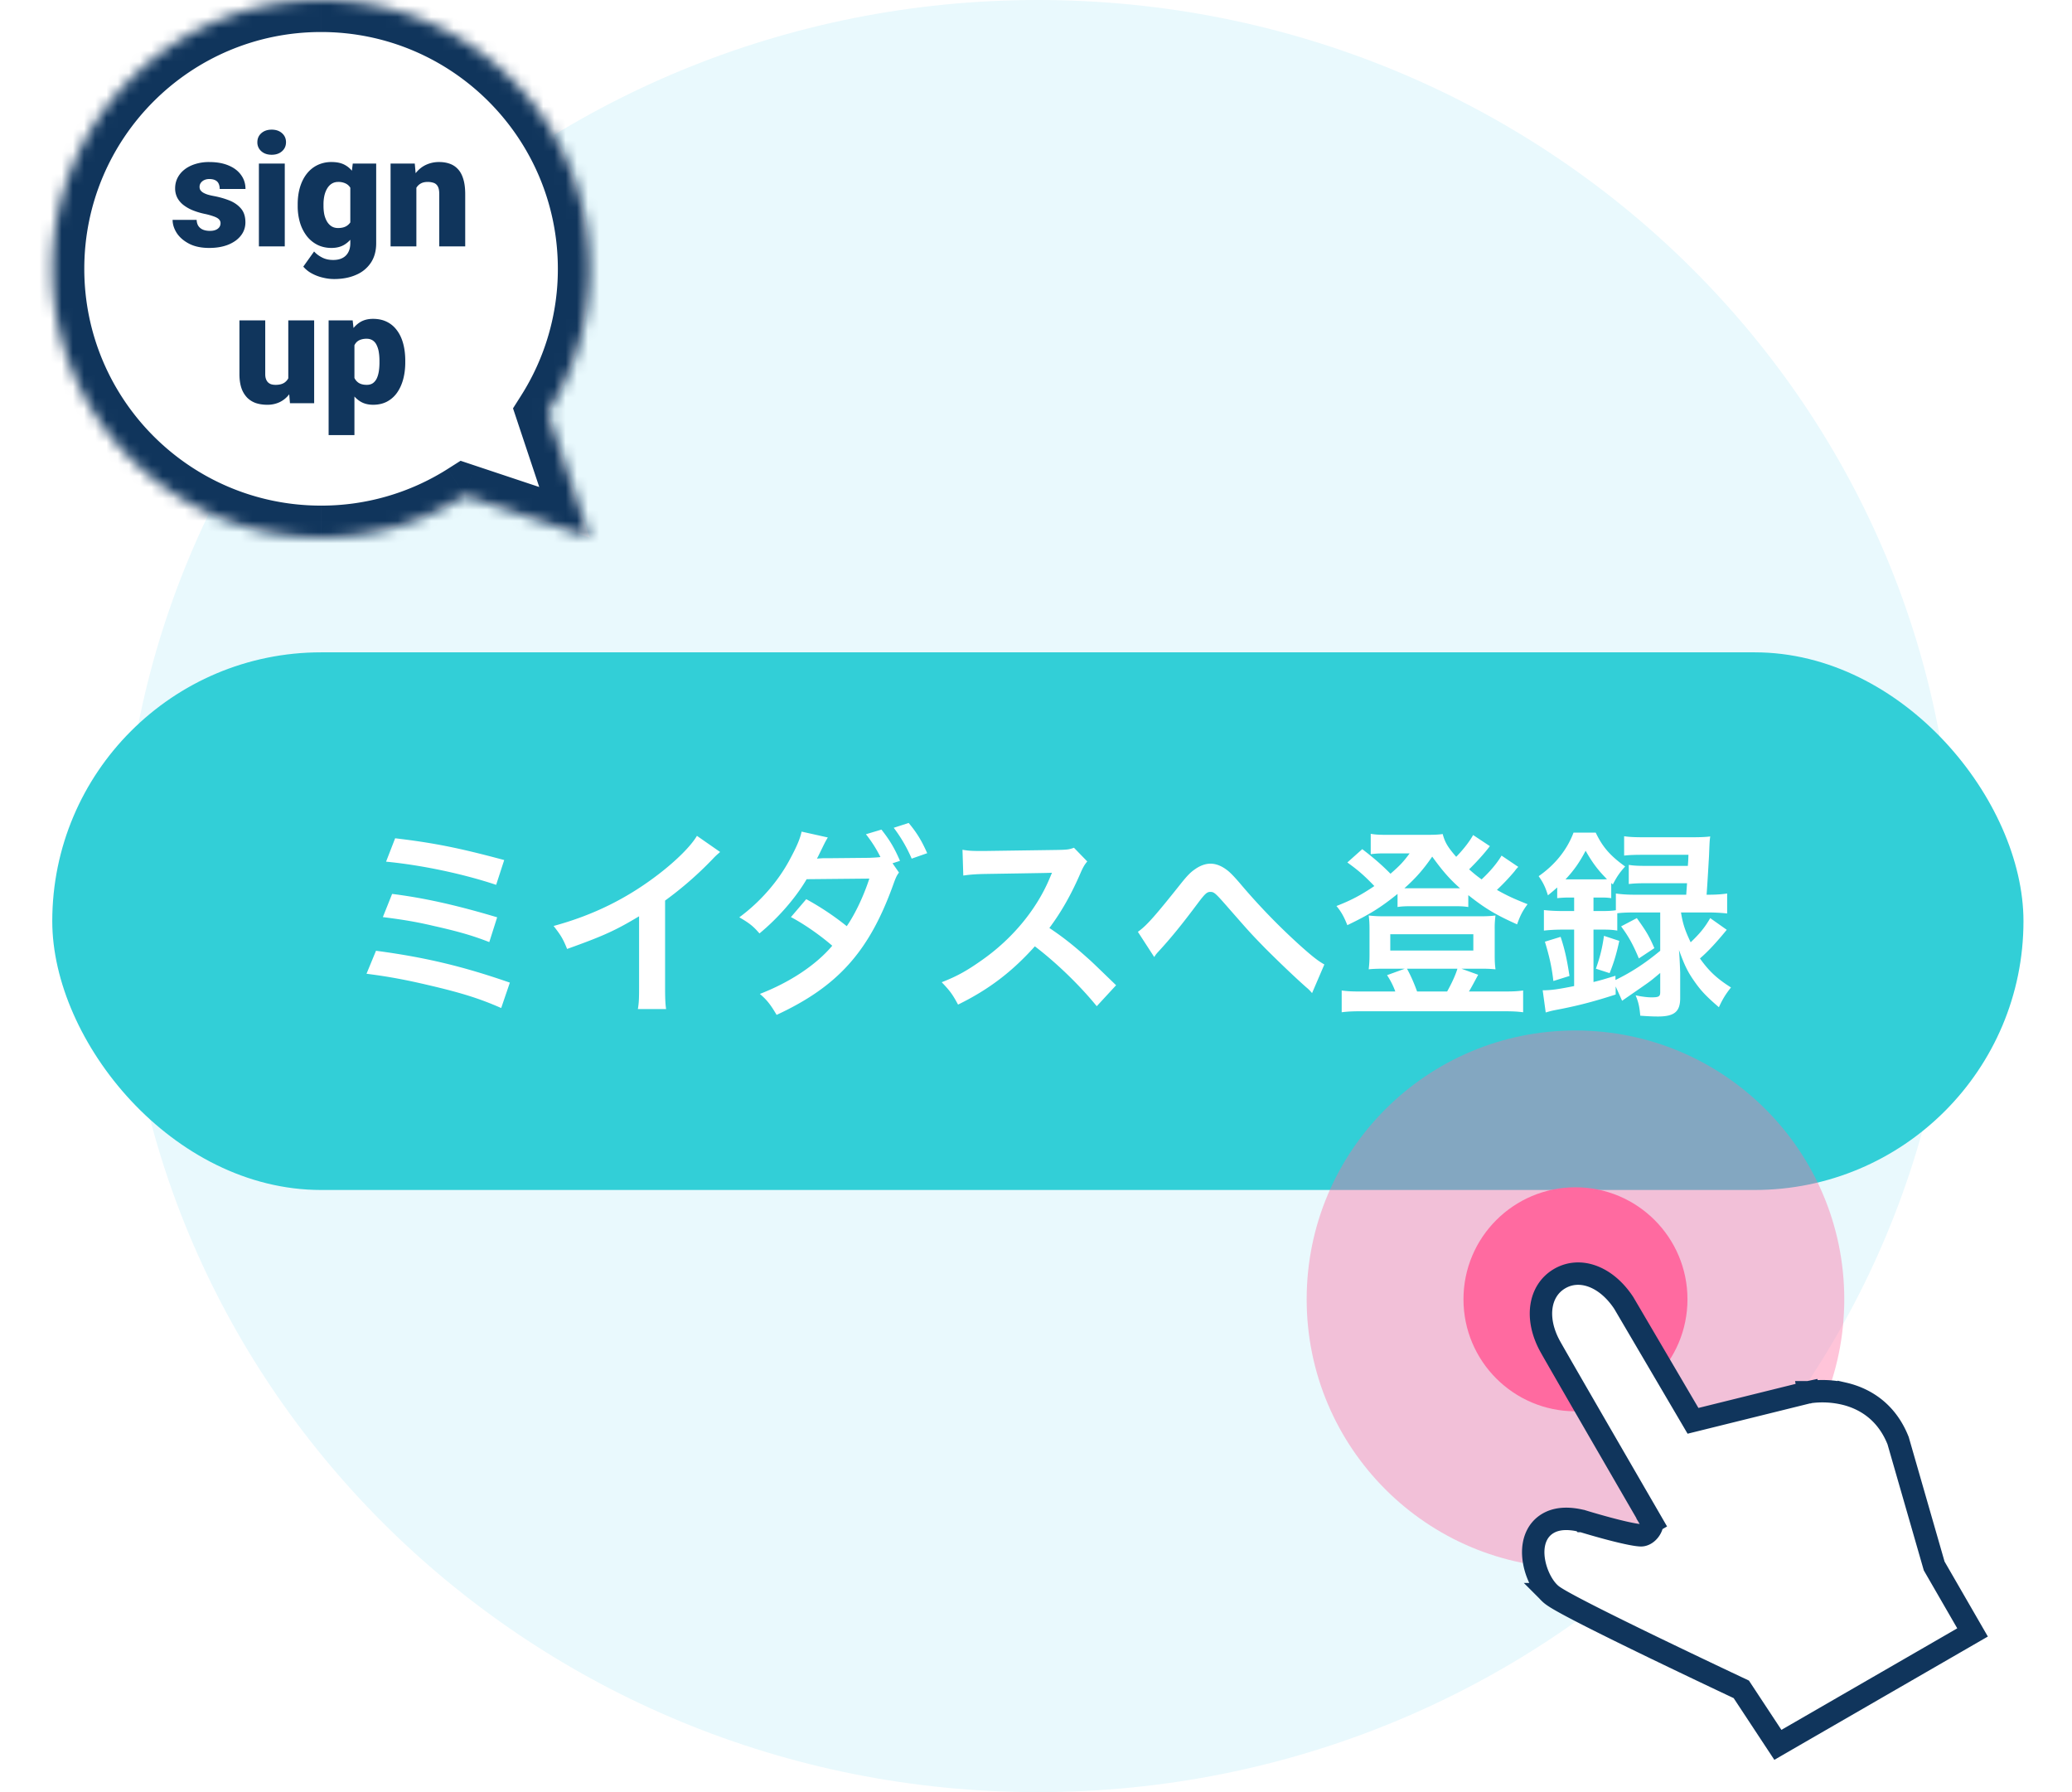 <svg width="185" height="160" viewBox="0 0 185 160" fill="none" xmlns="http://www.w3.org/2000/svg"><path fill-rule="evenodd" clip-rule="evenodd" d="M92.666 160c45.187 0 81.819-35.817 81.819-80S137.853 0 92.666 0C47.48 0 10.848 35.817 10.848 80s36.631 80 81.818 80Z" fill="#E9F9FD"/><g filter="url(#a)"><rect x="4.667" y="56" width="176" height="48" rx="24" fill="#32CFD7"/><path d="m34.471 74.688.81-2.088c3.474.414 5.724.864 9.738 1.944l-.72 2.214c-2.97-.99-6.66-1.764-9.828-2.07Zm-.288 4.95.828-2.07c2.88.36 5.76 1.008 9.378 2.088l-.702 2.214c-1.422-.558-2.7-.936-4.95-1.44-1.53-.36-2.7-.558-4.554-.792Zm-1.458 5.058.846-2.052c4.356.576 7.758 1.386 11.952 2.844l-.774 2.268c-1.872-.828-3.528-1.35-6.372-2.016-2.214-.522-3.69-.792-5.652-1.044Zm29.502-12.312 2.07 1.44c-.306.27-.396.342-.666.63a31.83 31.83 0 0 1-4.248 3.708v7.686c0 .99.018 1.512.09 1.998h-2.52c.09-.522.108-.882.108-1.944v-6.336c-2.106 1.26-3.114 1.728-6.426 2.916-.378-.936-.576-1.242-1.206-2.052 3.564-.972 6.588-2.466 9.45-4.68 1.602-1.242 2.826-2.484 3.348-3.366Zm17.463 2.448.576.828c-.216.288-.288.45-.558 1.206-2.142 5.886-4.932 8.982-10.368 11.502-.54-.918-.864-1.332-1.494-1.872 2.7-1.044 5.022-2.592 6.462-4.302-1.098-.954-2.556-1.962-3.69-2.556l1.368-1.602a24.801 24.801 0 0 1 3.618 2.412c.756-1.098 1.512-2.7 2.016-4.248l-5.598.054c-.99 1.692-2.574 3.492-4.212 4.842-.558-.648-.9-.918-1.8-1.44 1.836-1.35 3.456-3.186 4.5-5.148.612-1.134.918-1.836 1.062-2.502l2.34.522c-.198.342-.216.36-.54 1.026-.306.63-.342.702-.432.864.18-.018.234-.018.504-.036h.432l3.744-.036c.378-.018.792-.036.99-.072a11.45 11.45 0 0 0-1.296-2.034l1.386-.414c.738.936 1.17 1.656 1.656 2.79l-.666.216Zm3.096-.9-1.386.486a13.107 13.107 0 0 0-1.602-2.754l1.332-.432c.738.882 1.17 1.602 1.656 2.7Zm16.866 11.79-1.728 1.872c-1.494-1.836-3.564-3.852-5.526-5.346-2.034 2.268-4.104 3.852-6.858 5.202-.504-.936-.72-1.224-1.458-1.998 1.386-.54 2.25-1.026 3.6-1.98 2.718-1.908 4.878-4.518 6.048-7.326l.198-.468c-.288.018-.288.018-5.958.108-.864.018-1.35.054-1.962.144l-.072-2.304c.504.09.846.108 1.584.108h.432l6.336-.09c1.008-.018 1.152-.036 1.602-.198l1.188 1.224c-.234.27-.378.522-.576.972-.828 1.926-1.71 3.492-2.808 4.968 1.134.756 2.106 1.512 3.33 2.61.45.396.45.396 2.628 2.502Zm3.402-2.52-1.458-2.25c.774-.54 1.548-1.422 3.924-4.41.468-.576.774-.9 1.116-1.134.486-.36.99-.54 1.44-.54.54 0 1.08.234 1.62.684.252.216.648.63 1.206 1.296a57.259 57.259 0 0 0 5.382 5.508c.918.81 1.368 1.17 1.962 1.512l-1.098 2.556a3.556 3.556 0 0 0-.522-.522c-.936-.828-2.358-2.178-3.672-3.492-1.368-1.404-1.404-1.458-3.33-3.654-1.116-1.278-1.224-1.368-1.566-1.368-.288 0-.468.162-1.08.972-1.476 1.98-2.466 3.186-3.546 4.356-.198.216-.234.27-.378.486Zm31.014-9.054 1.494 1.008a2.47 2.47 0 0 0-.324.378 19.504 19.504 0 0 1-1.584 1.674c.882.504 1.512.792 2.736 1.278-.45.612-.648.99-.936 1.8-1.89-.846-2.862-1.422-4.356-2.61v1.062c-.36-.054-.594-.072-1.206-.072h-3.978c-.468 0-.81.018-1.134.072v-1.17c-1.512 1.224-2.502 1.836-4.482 2.79-.306-.774-.576-1.242-.972-1.71 1.296-.504 2.16-.954 3.384-1.782-.936-.972-1.44-1.404-2.412-2.106l1.332-1.188c.99.756 1.764 1.422 2.52 2.196.846-.738 1.134-1.044 1.71-1.818h-2.376c-.36 0-.684.018-1.098.072v-1.818c.45.072.738.09 1.494.09h3.384c.846 0 1.17-.018 1.548-.072.198.738.45 1.17 1.206 2.034.666-.684 1.188-1.368 1.512-1.944l1.494.99c-.468.63-1.242 1.476-1.854 2.07.45.396.666.576 1.116.9.774-.72 1.386-1.458 1.782-2.124Zm-8.046 2.916h4.338c-.972-.864-1.584-1.584-2.484-2.826-.792 1.152-1.476 1.926-2.484 2.826h.63Zm-4.482 9.216h3.042a6.93 6.93 0 0 0-.738-1.458l1.584-.576h-1.926c-.594 0-.972.018-1.296.054.054-.486.072-.792.072-1.314v-2.268c0-.468-.018-.81-.072-1.224.468.054.828.072 1.422.072h8.496c.63 0 .972-.018 1.404-.072a7.888 7.888 0 0 0-.072 1.206v2.286c0 .612.018.9.072 1.314a11.828 11.828 0 0 0-1.296-.054h-1.746l1.494.54c-.288.54-.702 1.314-.828 1.494h3.078c.846 0 1.242-.018 1.764-.09v1.944c-.54-.072-1.008-.09-1.872-.09h-12.456c-.864 0-1.314.018-1.872.09V86.19c.522.072.9.09 1.746.09Zm4.986 0h2.682c.396-.702.756-1.476.918-2.034h-4.5c.378.702.63 1.296.9 2.034Zm-2.394-5.112v1.458h7.416v-1.458h-7.416Zm19.584 3.474-1.224-.396c.378-1.08.558-1.8.72-2.934l1.368.45c-.252 1.152-.468 1.89-.864 2.88Zm1.026-4.176 1.404-.738c.846 1.188 1.08 1.566 1.566 2.682l-1.386.918c-.486-1.17-.9-1.944-1.584-2.862Zm-4.194-2.574h-.45c-.396 0-.666.018-1.062.054v-.954c-.342.306-.45.396-.828.702-.234-.738-.414-1.116-.828-1.71 1.476-1.026 2.538-2.358 3.114-3.888h1.98c.612 1.278 1.278 2.052 2.628 3.024-.504.558-.756.936-1.098 1.602l-.144-.126v1.35c-.396-.054-.558-.054-1.062-.054h-.522v1.206h.72c.54 0 .936-.018 1.278-.072v-1.494c.504.072 1.008.108 1.728.108h4.554c.036-.54.054-.72.072-1.026h-3.564c-.81 0-1.188.018-1.638.072v-1.71c.45.072.792.09 1.638.09h3.636c.036-.45.036-.504.054-.99h-4.032c-.756 0-1.278.018-1.71.072V72.42c.504.072.99.09 1.8.09h4.23c.738 0 1.224-.018 1.656-.072-.054.414-.054.414-.108 1.746-.054.936-.144 2.52-.216 3.456h.108c.756 0 1.242-.036 1.728-.108v1.782a15.34 15.34 0 0 0-1.71-.09h-2.412c.162.99.342 1.566.864 2.664.81-.774 1.26-1.314 1.746-2.16l1.476 1.044c-.9 1.098-1.656 1.926-2.394 2.556.792 1.116 1.494 1.782 2.772 2.592-.486.612-.738 1.026-1.08 1.764-1.152-.99-1.62-1.494-2.196-2.322-.594-.846-.882-1.44-1.368-2.79.036.36.072 1.026.108 1.998v2.304c0 1.206-.522 1.638-1.98 1.638-.396 0-.882-.018-1.584-.072-.072-.828-.162-1.206-.414-1.818.576.126 1.08.18 1.404.18.666 0 .792-.072.792-.468v-1.71c-.63.522-.738.63-1.278 1.008-.306.216-.306.216-1.53 1.062-.288.198-.288.198-.594.414l-.576-1.278v.72c-1.836.594-3.204.954-4.824 1.278-.846.162-.864.162-1.422.324l-.27-1.98c.738 0 1.386-.09 2.808-.378v-5.04h-.936c-.756 0-1.314.036-1.764.09v-1.836c.468.054 1.026.09 1.782.09h.918v-1.206Zm7.686 1.332h-2.232c-.702 0-1.17.018-1.602.072v1.548c-.396-.072-.756-.09-1.404-.09h-.72v4.68c.684-.162 1.008-.27 1.962-.558v.378c1.44-.702 2.646-1.494 3.996-2.61v-3.42Zm-8.46-2.952h3.042c.324 0 .432 0 .666-.018-.792-.792-1.296-1.458-1.908-2.538-.54 1.026-1.026 1.728-1.8 2.556Zm.36 8.622-1.44.45c-.144-1.242-.342-2.142-.756-3.51l1.404-.432c.378 1.152.558 1.98.792 3.492Z" fill="#fff"/></g><path opacity=".398" fill-rule="evenodd" clip-rule="evenodd" d="M140.667 140c13.254 0 24-10.745 24-24s-10.746-24-24-24c-13.255 0-24 10.745-24 24s10.745 24 24 24Z" fill="#FF6AA0"/><path fill-rule="evenodd" clip-rule="evenodd" d="M140.667 126c5.522 0 10-4.477 10-10s-4.478-10-10-10c-5.523 0-10 4.477-10 10s4.477 10 10 10Z" fill="#FF6AA0"/><path d="m138.47 142.324.001.001c.245.213.727.494 1.244.78.561.31 1.289.691 2.118 1.114 1.662.847 3.76 1.877 5.816 2.872a869.445 869.445 0 0 0 7.395 3.53l.429.203 2.747 4.168.519.787.816-.472 15.7-9.064.866-.5-.5-.866-2.926-5.068-3.207-11.141-.014-.05-.02-.048c-1.079-2.67-3.113-3.758-4.834-4.153a8.653 8.653 0 0 0-2.86-.159 4.674 4.674 0 0 0-.228.032l-.028.004-.018.003-.007.001-.002.001h-.001l.181.983-.182-.983-.029.006-.029.007-10.256 2.539-6.155-10.479-.012-.022-.014-.021c-1.576-2.398-3.942-3.232-5.746-2.162-1.804 1.07-2.194 3.539-.837 6.018.243.45 2.517 4.388 4.714 8.186l3.013 5.207.984 1.697.274.474.072.125.019.032.005.008.001.002.865-.501-.865.501.006.01.005.009c.008.013.085.247-.174.631-.237.351-.561.514-.817.504-.559-.021-1.811-.313-3.04-.644a71.24 71.24 0 0 1-2.011-.575l-.129-.039-.033-.01-.009-.003h-.001l-.001-.001-.03-.009-.03-.007c-1.204-.291-2.261-.244-3.07.264-.835.524-1.165 1.383-1.235 2.172-.069.78.098 1.596.367 2.29.266.685.674 1.365 1.193 1.816Z" fill="#fff" stroke="#10355C" stroke-width="2"/><mask id="b" fill="#fff"><path fill-rule="evenodd" clip-rule="evenodd" d="M48.946 36.84A23.888 23.888 0 0 0 52.666 24c0-13.255-10.745-24-24-24-13.254 0-24 10.745-24 24s10.746 24 24 24c4.723 0 9.128-1.364 12.84-3.72L52.666 48l-3.72-11.16Z"/></mask><path fill-rule="evenodd" clip-rule="evenodd" d="M48.946 36.84A23.888 23.888 0 0 0 52.666 24c0-13.255-10.745-24-24-24-13.254 0-24 10.745-24 24s10.746 24 24 24c4.723 0 9.128-1.364 12.84-3.72L52.666 48l-3.72-11.16Z" fill="#fff"/><path d="m48.946 36.84-2.413-1.531-.728 1.147.43 1.288 2.711-.904Zm-7.44 7.44.904-2.712-1.288-.43-1.147.728 1.532 2.414ZM52.666 48l-.904 2.712 5.424 1.808-1.808-5.424-2.712.904Zm-2.858-24a21.03 21.03 0 0 1-3.276 11.309l4.828 3.063A26.746 26.746 0 0 0 55.525 24h-5.717ZM28.666 2.859c11.677 0 21.142 9.465 21.142 21.141h5.717c0-14.834-12.025-26.859-26.858-26.859V2.86ZM7.526 24c0-11.676 9.465-21.141 21.14-21.141V-2.86C13.833-2.859 1.808 9.166 1.808 24h5.717Zm21.14 21.141c-11.675 0-21.14-9.465-21.14-21.141H1.807c0 14.834 12.025 26.859 26.858 26.859V45.14Zm11.309-3.275a21.029 21.029 0 0 1-11.309 3.275v5.718a26.746 26.746 0 0 0 14.372-4.165l-3.063-4.828Zm.627 5.126 11.16 3.72 1.808-5.424-11.16-3.72-1.807 5.424Zm14.776.104-3.72-11.16-5.424 1.808 3.72 11.16 5.424-1.808Z" fill="#10355C" mask="url(#b)"/><path d="M19.69 19.922a.46.46 0 0 0-.129-.328c-.082-.096-.228-.183-.438-.26a6.06 6.06 0 0 0-.881-.246c-.36-.078-.7-.18-1.019-.308a3.518 3.518 0 0 1-.827-.465 2.058 2.058 0 0 1-.56-.649 1.82 1.82 0 0 1-.199-.861c0-.315.066-.611.198-.889a2.21 2.21 0 0 1 .595-.745c.265-.219.586-.39.964-.513a4.034 4.034 0 0 1 1.292-.191c.665 0 1.24.102 1.723.307.483.2.854.484 1.114.848.264.36.396.777.396 1.251h-2.303c0-.187-.032-.346-.096-.479a.608.608 0 0 0-.294-.3c-.137-.073-.319-.11-.547-.11-.16 0-.305.03-.437.09a.786.786 0 0 0-.308.245.604.604 0 0 0-.116.37c0 .1.023.19.068.273a.8.8 0 0 0 .226.219c.1.063.228.123.383.177.155.05.341.096.56.137.497.091.962.221 1.395.39.433.168.784.408 1.052.717.274.31.41.727.41 1.252 0 .328-.075.63-.225.909-.15.273-.367.515-.65.724a3.242 3.242 0 0 1-1.018.479c-.396.114-.843.17-1.34.17-.706 0-1.303-.125-1.79-.375-.488-.255-.858-.575-1.108-.957-.246-.388-.37-.78-.37-1.176h2.147c.01.228.064.415.164.56a.916.916 0 0 0 .417.322c.173.068.374.102.602.102.21 0 .383-.03.52-.089a.737.737 0 0 0 .32-.239.618.618 0 0 0 .11-.362Zm5.736-5.319V22h-2.31v-7.396h2.31Zm-2.447-1.907c0-.328.119-.597.355-.806.238-.21.545-.315.923-.315.379 0 .686.105.923.315.237.21.356.478.356.806 0 .328-.119.597-.356.807-.237.21-.544.314-.923.314-.378 0-.686-.104-.923-.314a1.028 1.028 0 0 1-.355-.807Zm8.518 1.908h2.091v7.109c0 .683-.157 1.262-.471 1.736a2.94 2.94 0 0 1-1.32 1.087c-.56.25-1.216.376-1.968.376a4.17 4.17 0 0 1-1.019-.13 3.887 3.887 0 0 1-.97-.369 2.642 2.642 0 0 1-.76-.608l.964-1.354c.187.21.422.387.704.533.283.15.616.226.999.226.332 0 .61-.06.834-.178.227-.118.4-.291.52-.52.118-.223.177-.494.177-.813v-5.346l.219-1.75ZM26.58 18.39v-.144c0-.56.069-1.07.206-1.531.14-.465.341-.864.601-1.197.264-.337.583-.597.957-.779a2.847 2.847 0 0 1 1.265-.273c.506 0 .92.098 1.244.294.328.191.59.46.786.806.2.347.356.752.465 1.217.114.46.21.957.287 1.49v.171c-.077.502-.184.976-.321 1.422a4.785 4.785 0 0 1-.52 1.176c-.214.342-.483.61-.806.807-.32.191-.702.287-1.149.287-.465 0-.884-.094-1.258-.28a2.807 2.807 0 0 1-.95-.787 3.746 3.746 0 0 1-.601-1.19 5.168 5.168 0 0 1-.206-1.49Zm2.304-.144v.144c0 .278.025.535.075.772.055.237.137.447.246.629.11.178.244.317.404.417.164.1.355.15.574.15.333 0 .602-.07.807-.212a1.18 1.18 0 0 0 .444-.601c.091-.26.13-.565.116-.916v-.54c.01-.3-.011-.565-.061-.793a1.572 1.572 0 0 0-.24-.581.966.966 0 0 0-.423-.349 1.46 1.46 0 0 0-.63-.123c-.213 0-.403.05-.567.15-.164.1-.3.242-.41.424-.11.178-.194.39-.253.636a3.59 3.59 0 0 0-.082.793Zm8.292-2.064V22h-2.303v-7.396h2.16l.143 1.579Zm-.273 1.866-.54.014c0-.566.068-1.07.205-1.511.137-.447.33-.825.58-1.135.252-.31.55-.545.896-.704a2.73 2.73 0 0 1 1.17-.246c.341 0 .653.05.936.15.287.1.533.262.738.485.21.224.37.52.479.89.114.364.17.815.17 1.353V22H39.22v-4.662c0-.296-.04-.522-.123-.677a.656.656 0 0 0-.355-.328 1.596 1.596 0 0 0-.568-.089c-.237 0-.437.046-.601.137a1.064 1.064 0 0 0-.397.383c-.096.16-.166.348-.212.567a3.902 3.902 0 0 0-.061.718ZM25.74 34.202v-5.598h2.31V36h-2.16l-.15-1.798Zm.218-1.504.602-.013c0 .496-.06.957-.178 1.38a3.29 3.29 0 0 1-.526 1.094c-.228.31-.51.552-.848.725a2.523 2.523 0 0 1-1.155.253c-.365 0-.7-.05-1.005-.15a2.05 2.05 0 0 1-.78-.486 2.302 2.302 0 0 1-.512-.854c-.118-.351-.178-.77-.178-1.258v-4.786h2.304v4.8c0 .163.02.305.062.423.04.119.1.219.177.301a.766.766 0 0 0 .287.178c.119.036.253.054.404.054.346 0 .617-.073.813-.218.196-.146.333-.344.41-.595.083-.25.123-.533.123-.848Zm5.688-2.673v8.819h-2.304v-10.24h2.147l.157 1.421Zm4.539 2.188v.143c0 .538-.062 1.037-.184 1.497-.124.46-.306.862-.547 1.204a2.57 2.57 0 0 1-.903.8c-.355.186-.768.28-1.237.28-.442 0-.823-.098-1.142-.294a2.44 2.44 0 0 1-.8-.814 4.887 4.887 0 0 1-.519-1.19 10.89 10.89 0 0 1-.314-1.414v-.185c.077-.533.182-1.027.314-1.483.132-.46.305-.862.52-1.203a2.42 2.42 0 0 1 .793-.8c.319-.192.699-.287 1.141-.287.47 0 .882.089 1.237.266.36.178.661.433.903.766.246.328.43.722.553 1.183.123.46.185.97.185 1.53Zm-2.304.143v-.143c0-.287-.02-.55-.061-.786a2.17 2.17 0 0 0-.198-.63 1 1 0 0 0-.35-.41.963.963 0 0 0-.54-.143 1.49 1.49 0 0 0-.621.116.9.9 0 0 0-.397.342c-.095.15-.164.34-.205.567a4.507 4.507 0 0 0-.048.787v.56c-.009.347.026.652.103.916.077.26.212.463.403.609.192.145.451.218.78.218.218 0 .4-.05.546-.15.146-.105.263-.248.35-.43.086-.188.147-.402.184-.643.036-.242.054-.502.054-.78Z" fill="#10355C"/><defs><filter id="a" x="2.427" y="56" width="180.479" height="52.479" filterUnits="userSpaceOnUse" color-interpolation-filters="sRGB"><feFlood flood-opacity="0" result="BackgroundImageFix"/><feColorMatrix in="SourceAlpha" values="0 0 0 0 0 0 0 0 0 0 0 0 0 0 0 0 0 0 127 0" result="hardAlpha"/><feOffset dy="2.24"/><feGaussianBlur stdDeviation="1.12"/><feColorMatrix values="0 0 0 0 0.149 0 0 0 0 0.188 0 0 0 0 0.231 0 0 0 0.2 0"/><feBlend in2="BackgroundImageFix" result="effect1_dropShadow_2009_4207"/><feBlend in="SourceGraphic" in2="effect1_dropShadow_2009_4207" result="shape"/></filter></defs></svg>